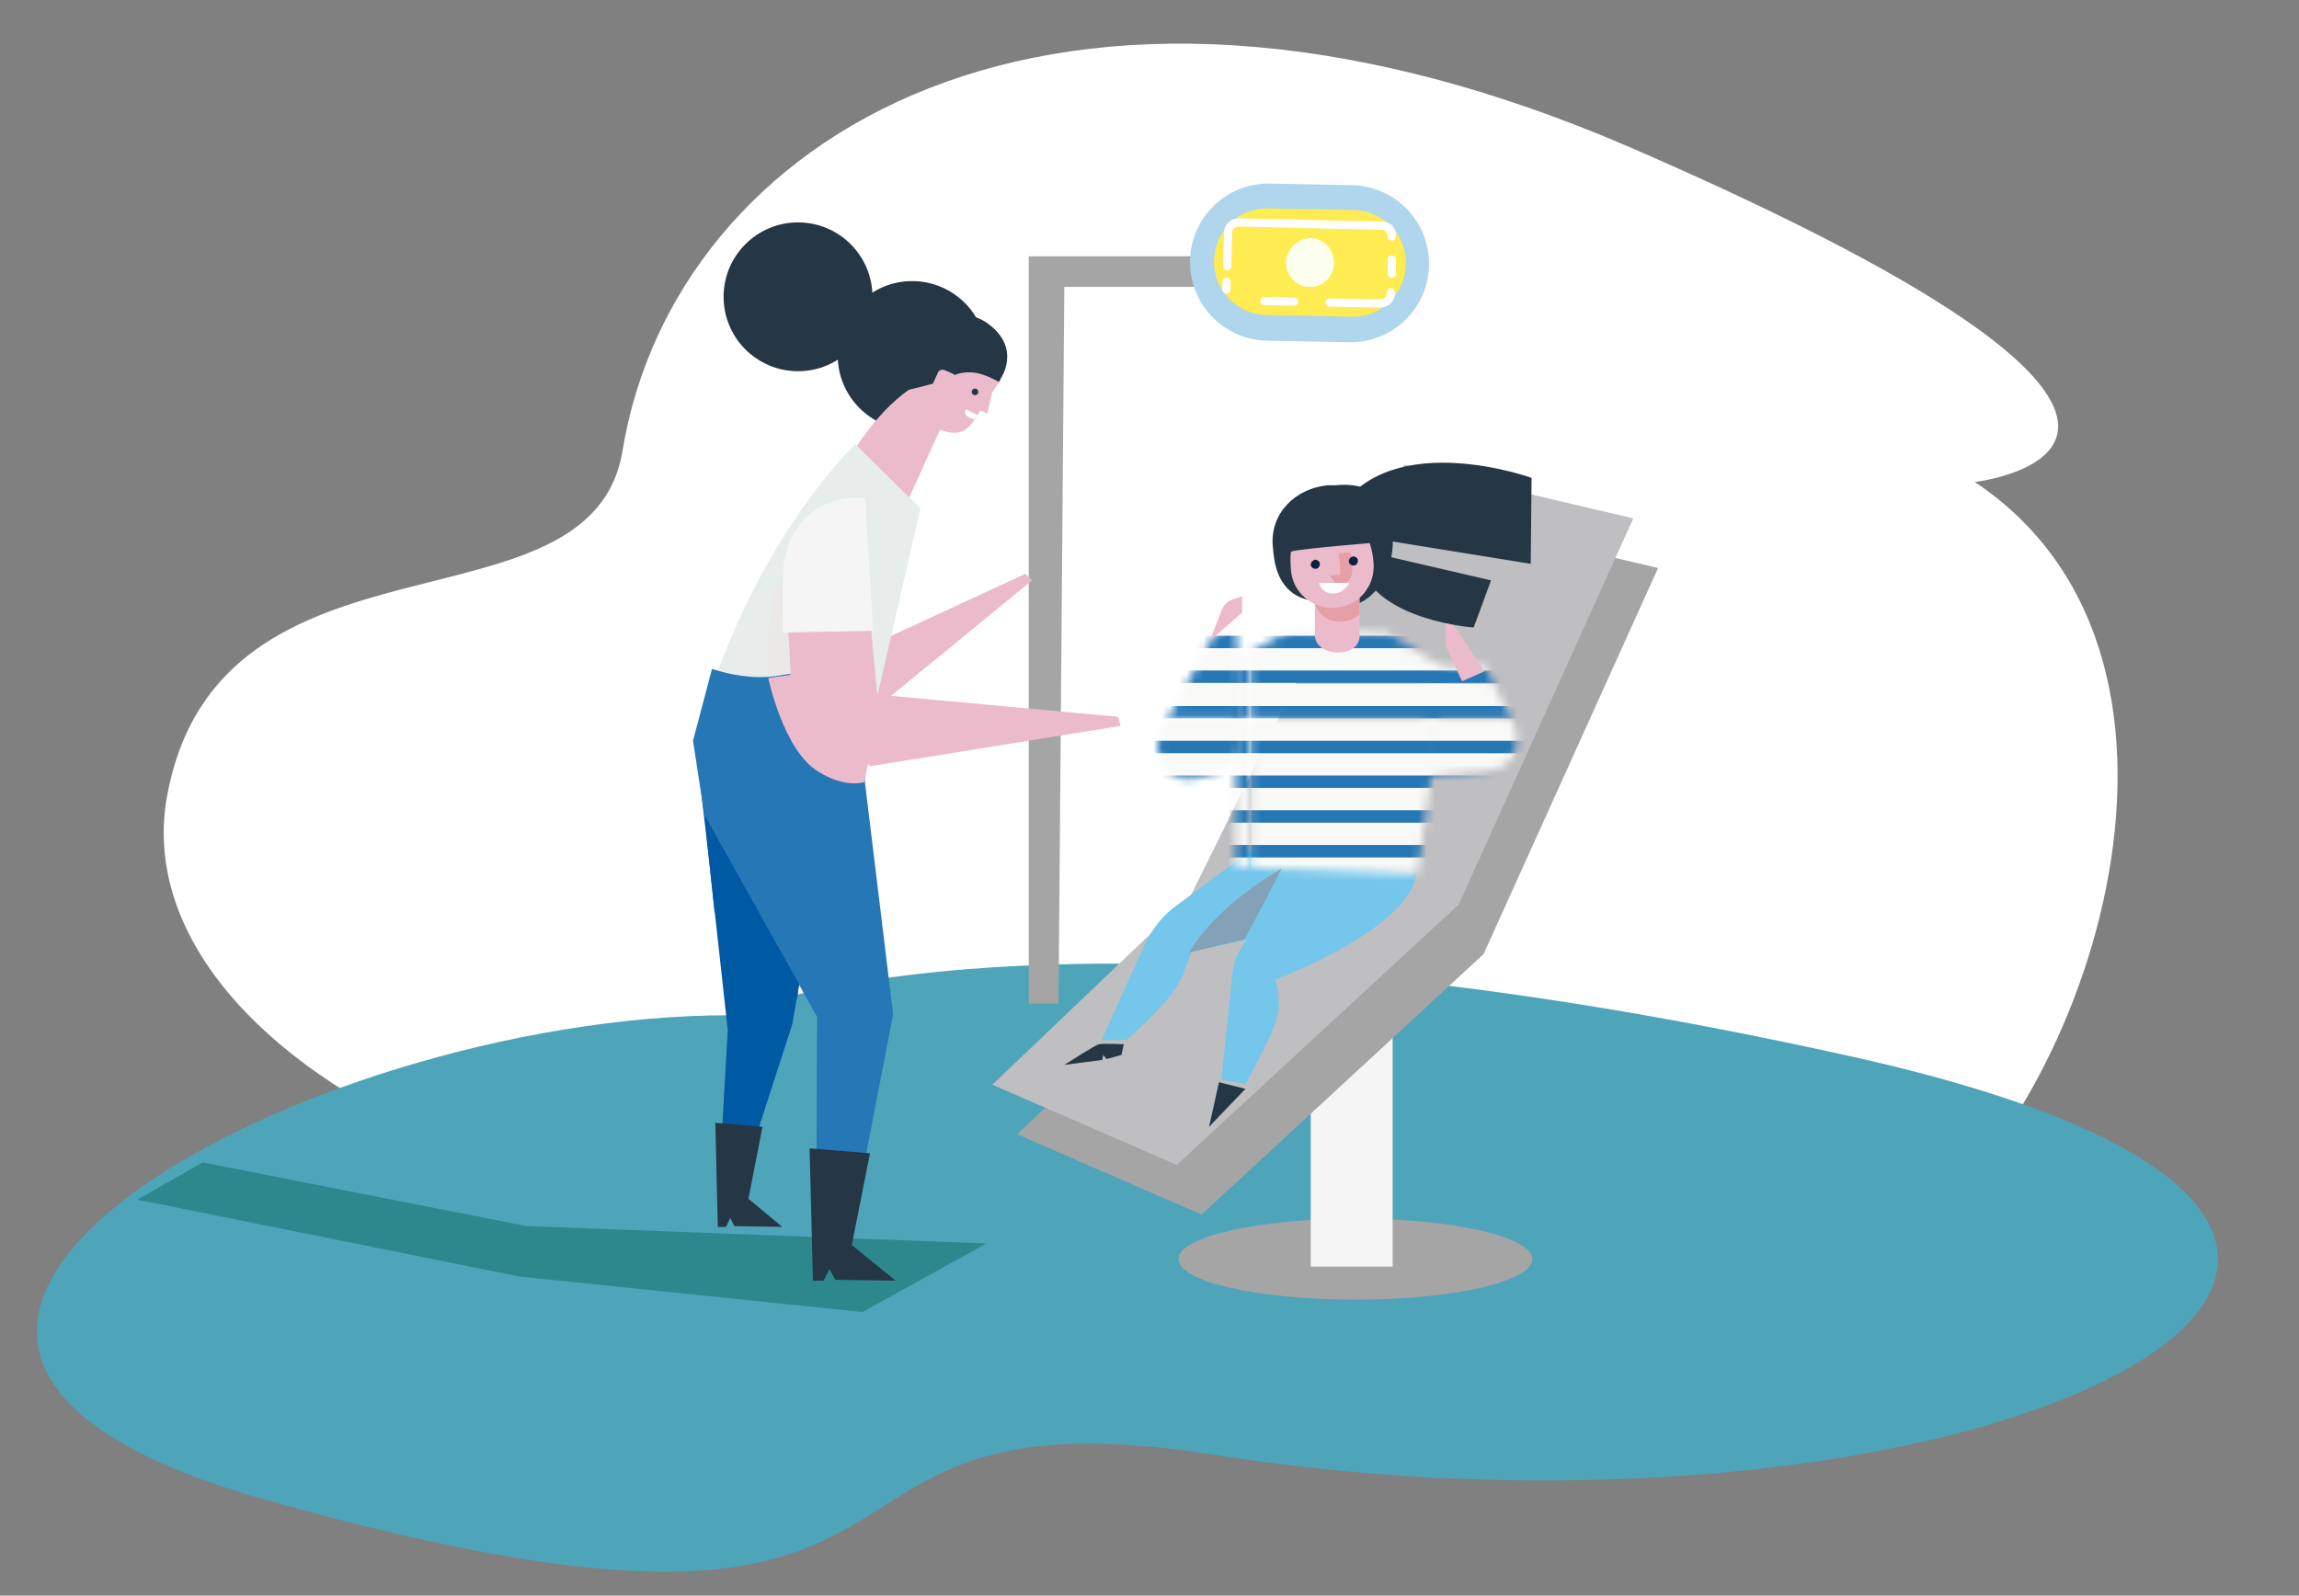 <svg width="278" height="193" viewBox="0 0 278 193" fill="none" xmlns="http://www.w3.org/2000/svg">
<rect x="0" y="0" width="278" height="193" fill="#808080" stroke="none"/>
<path fill-rule="evenodd" clip-rule="evenodd" d="M20.2 96.3C14.2 129.4 76.5 159.2 136 142.9C204.8 124 207.7 163.9 229.5 150.3C251.3 136.7 271.7 80.3 238.8 58.3C238.8 58.3 279.5 53.6 197.3 17.9C127.1 -12.5 81.5 16.9 75.3 54.4C71.6 77.7 26.5 62 20.2 96.3Z" fill="white"/>
<path fill-rule="evenodd" clip-rule="evenodd" d="M88.2 122.8C36.4 122.8 -35.8 162.3 32.1 181.4C123 207 90.2 167.1 146.4 175.9C241 190.8 321 149.6 224.4 127.9C125.4 105.8 88.2 122.8 88.2 122.8Z" fill="#4EA5BA"/>
<g opacity="0.7">
<path d="M119.3 150.4L63.7 148.3L24.5 140.6L16.6 145.1L62.8 154.4L104.3 158.7L119.3 150.4Z" fill="#1F7C7A"/>
</g>
<path d="M163.9 157.2C175.719 157.2 185.3 155.006 185.3 152.3C185.3 149.594 175.719 147.4 163.9 147.4C152.081 147.4 142.5 149.594 142.5 152.3C142.5 155.006 152.081 157.2 163.9 157.2Z" fill="#A5A5A5"/>
<path d="M168.4 124.7H158.5V153.2H168.4V124.7Z" fill="#F5F5F6"/>
<path d="M145.3 146.9L123 137.2L147 114.3L172.8 62.2L200.5 68.7L179.4 115.4L145.3 146.9Z" fill="#A5A5A5"/>
<path d="M142.3 140.9L120 131.2L144 108.3L169.8 56.2L197.5 62.7L176.4 109.4L142.3 140.9Z" fill="#BFBFC1"/>
<path d="M124.4 121.4V31H147.2V34.7H128.7L128 121.4H124.4Z" fill="#A5A5A5"/>
<path d="M153.2 41.2L163.1 41.4C168.4 41.5 172.7 37.3 172.8 32.1C172.9 26.8 168.7 22.5 163.5 22.4L153.6 22.2C148.3 22.1 144 26.3 143.9 31.5C143.8 36.7 147.9 41.1 153.2 41.2Z" fill="#AFD6ED"/>
<path d="M153.1 38.1L163.4 38.3C167 38.4 169.9 35.6 170 32C170.1 28.4 167.3 25.5 163.7 25.4L153.4 25.2C149.8 25.1 146.9 27.9 146.8 31.5C146.7 35.1 149.6 38 153.1 38.1Z" fill="#FFEB52"/>
<path d="M168.3 33.6C168 33.6 167.8 33.4 167.8 33.1V31.4C167.8 31.1 168 30.9 168.3 30.9C168.6 30.9 168.8 31.1 168.8 31.4V33.1C168.8 33.4 168.6 33.6 168.3 33.6Z" fill="white"/>
<path d="M166.9 37.2L160.8 37.1C160.5 37.1 160.3 36.9 160.3 36.6C160.3 36.3 160.5 36.1 160.8 36.1L166.9 36.2C167.3 36.2 167.7 35.9 167.7 35.4C167.7 35.1 167.9 34.9 168.2 34.9C168.5 34.9 168.7 35.1 168.7 35.4C168.7 36.4 167.9 37.2 166.9 37.2Z" fill="white"/>
<path d="M156.5 37L152.9 36.9C152.6 36.9 152.4 36.7 152.4 36.4C152.4 36.1 152.6 35.9 152.9 35.9L156.5 36C156.8 36 157 36.2 157 36.5C157 36.7 156.8 37 156.5 37Z" fill="white"/>
<path d="M148.3 35.5C148 35.5 147.8 35.3 147.8 35V34.1C147.8 33.8 148 33.6 148.3 33.6C148.6 33.6 148.8 33.8 148.8 34.1V35C148.9 35.3 148.6 35.5 148.3 35.5Z" fill="white"/>
<path d="M148.4 32.7C148.1 32.7 147.9 32.5 147.9 32.2L148 28.2C148 27.2 148.8 26.4 149.8 26.4L167.1 26.8C168.1 26.8 168.9 27.6 168.8 28.6C168.8 28.9 168.6 29.1 168.3 29.1C168 29.1 167.8 28.9 167.8 28.6C167.8 28.2 167.5 27.8 167.1 27.8L149.8 27.4C149.4 27.4 149 27.7 149 28.2L148.9 32.2C148.9 32.4 148.7 32.7 148.4 32.7Z" fill="white"/>
<path d="M161.3 31.8C161.3 30.2 160.1 28.8 158.5 28.8C156.9 28.8 155.6 30.1 155.5 31.7C155.5 33.3 156.7 34.7 158.3 34.7C159.9 34.8 161.3 33.5 161.3 31.8Z" fill="#FDFFEE"/>
<path d="M110.3 52C115.271 52 119.3 47.971 119.3 43C119.3 38.029 115.271 34 110.3 34C105.329 34 101.3 38.029 101.3 43C101.3 47.971 105.329 52 110.3 52Z" fill="#253645"/>
<path d="M96.5 44.9C101.471 44.9 105.5 40.87 105.5 35.9C105.5 30.929 101.471 26.9 96.5 26.9C91.529 26.9 87.5 30.929 87.5 35.9C87.5 40.87 91.529 44.9 96.5 44.9Z" fill="#253645"/>
<path d="M84 89.6C84.3 90.5 88 124.6 88 124.6L87 142.2L89.5 143.4L95.8 123.9C95.8 123.9 97.7 113.3 97.6 113C97.5 112.5 90.5 92.8 90.5 92.8L84 89.6Z" fill="#0059A3"/>
<path d="M124 69.4L97.4 81.7L101 89.7L124.8 70.2L124 69.4Z" fill="#EBBBCC"/>
<path d="M116.9 44.8L107.8 64.9L100 60.6C100 60.5 106.6 44.5 116.9 44.8Z" fill="#EBBBCC"/>
<path d="M114.9 49.3C114.9 49.3 111.3 47.6 111.2 47.7C107.9 55 110 59.9 110 59.9L114.9 49.3Z" fill="#EBBBCC"/>
<path d="M118 41.7C118 41.7 121.6 45 120.9 46.1C120.1 47.3 119.3 48.5 118.6 49.6C118 50.5 117.6 51.2 117.5 51.2C115.3 54.5 110.1 49.6 110.1 49.6L114.7 40.4L118 41.7Z" fill="#EBBBCC"/>
<path d="M120.4 45.7C120.3 46 119.4 50 119.4 50L117 49.1L118.3 45.1L120.4 45.7Z" fill="#EBBBCC"/>
<path d="M117.9 47.8C118.121 47.8 118.3 47.621 118.3 47.4C118.3 47.179 118.121 47 117.9 47C117.679 47 117.5 47.179 117.5 47.4C117.5 47.621 117.679 47.8 117.9 47.8Z" fill="#253645"/>
<path d="M118.2 50.2L116.8 49.5C116.8 49.5 116.2 50.3 117.8 50.7L118.2 50.2Z" fill="white"/>
<path d="M103.4 53.7L111.3 61.5L104.2 92.4L85 86.8C84.9 86.8 89.9 67.8 103.4 53.7Z" fill="#E6EDEB"/>
<path d="M109.5 47.2C109.5 47.3 113.6 46.2 113.6 46.2C116 44.9 117.6 44.4 120.8 46.2L121 45.8C121 45.8 123.6 42.1 119.4 39.1C115.4 36.2 107.9 39.5 109.5 47.2Z" fill="#253645"/>
<path d="M113.7 48.4L112.8 48C112.5 47.9 112.3 47.5 112.5 47.1L113.4 45.1C113.5 44.8 113.9 44.6 114.3 44.8L115.2 45.2C115.5 45.3 115.7 45.7 115.5 46.1L114.6 48.1C114.4 48.4 114 48.6 113.7 48.4Z" fill="#EBBBCC"/>
<path d="M86.5 135.8L92.2 136.3L90.5 145L94.6 148.4L88.8 148.3L88.3 147.3L87.8 148.4H86.8L86.5 135.8Z" fill="#253645"/>
<path d="M100 77.5C96.4 84.7 86.1 80.9 86.1 80.9L83.8 89.6L85.2 98.7L98.8 123L98.7 146.7L103.2 147.5L108 122.7L104.6 94.7C104.6 94.7 103.6 70.3 100 77.5Z" fill="#2677B6"/>
<path d="M97.9 138.9L105.2 139.5L103 150.6L108.3 154.9L101 154.8L100.3 153.5L99.6 154.9H98.3L97.9 138.9Z" fill="#253645"/>
<path d="M96.5 81.5L92.9 82C92.9 82 94.7 90.7 98.9 93.3C102.2 95.4 104.5 94.6 104.5 94.6L105.2 91.3L96.5 81.5Z" fill="#EBBBCC"/>
<path d="M106.1 84.2C106.1 84.2 104 61.5 103.5 61C103.5 61 100 60.7 98.3 64.4C89.2 83.9 102 92.5 105.3 92.5C105.4 92.6 106.1 84.2 106.1 84.2Z" fill="#EBBBCC"/>
<path d="M95.5 75.4V79.2L105.5 77.9L105.2 74.8L95.5 75.4Z" fill="#EBBBCC"/>
<path d="M85.2 98.6L86.4 110.3L96.4 120.8L96.6 119L85.2 98.6Z" fill="#0059A3"/>
<path d="M95 69.7L95.6 81.5L93 81.8C93 81.8 92.7 75.7 93.3 72.9C93.9 70.2 95 69.7 95 69.7Z" fill="#EAE9E8"/>
<path d="M94.7 76.5L105.6 76.3L104.6 60.2C104.6 60.2 96.7 59.3 94.9 67.4C94.5 69.5 94.7 76.5 94.7 76.5Z" fill="#F5F5F6"/>
<path d="M135.2 86.7L106 84L105.1 92.7L135.5 87.8L135.2 86.7Z" fill="#EBBBCC"/>
<mask id="mask0_19_82495" style="mask-type:luminance" maskUnits="userSpaceOnUse" x="171" y="80" width="13" height="15">
<path d="M179.5 80.4L183.2 87.9C183.2 87.9 184.6 92.9 179.8 93.2C174.7 93.6 171.9 94.1 171.9 94.1L172.9 80.8L179.5 80.4Z" fill="white"/>
</mask>
<g mask="url(#mask0_19_82495)">
<mask id="mask1_19_82495" style="mask-type:luminance" maskUnits="userSpaceOnUse" x="151" y="65" width="45" height="22">
<path d="M195.2 65.8H151.2V86.9H195.2V65.8Z" fill="white"/>
</mask>
<g mask="url(#mask1_19_82495)">
<path d="M195.2 82.7H151.2V85.5H195.2V82.7Z" fill="#F9F9F8"/>
<path d="M195.2 85.4H151.2V86.9H195.2V85.4Z" fill="#2677B6"/>
</g>
<mask id="mask2_19_82495" style="mask-type:luminance" maskUnits="userSpaceOnUse" x="151" y="65" width="45" height="22">
<path d="M195.2 65.8H151.2V86.9H195.2V65.8Z" fill="white"/>
</mask>
<g mask="url(#mask2_19_82495)">
<path d="M195.2 78.4H151.2V81.2H195.2V78.4Z" fill="#F9F9F8"/>
<path d="M195.2 81.1H151.2V82.6H195.2V81.1Z" fill="#2677B6"/>
</g>
</g>
<mask id="mask3_19_82495" style="mask-type:luminance" maskUnits="userSpaceOnUse" x="171" y="80" width="13" height="15">
<path d="M179.5 80.4L183.2 87.9C183.2 87.9 184.6 92.9 179.8 93.2C174.7 93.6 171.9 94.1 171.9 94.1L172.9 80.8L179.5 80.4Z" fill="white"/>
</mask>
<g mask="url(#mask3_19_82495)">
<mask id="mask4_19_82495" style="mask-type:luminance" maskUnits="userSpaceOnUse" x="151" y="86" width="45" height="22">
<path d="M195.2 86.9H151.2V108H195.2V86.9Z" fill="white"/>
</mask>
<g mask="url(#mask4_19_82495)">
<path d="M195.2 91.1H151.2V93.9H195.2V91.1Z" fill="#F9F9F8"/>
<path d="M195.2 93.8H151.2V95.3H195.2V93.8Z" fill="#2677B6"/>
</g>
<mask id="mask5_19_82495" style="mask-type:luminance" maskUnits="userSpaceOnUse" x="151" y="86" width="45" height="22">
<path d="M195.2 86.9H151.2V108H195.2V86.9Z" fill="white"/>
</mask>
<g mask="url(#mask5_19_82495)">
<path d="M195.2 86.9H151.2V89.7H195.2V86.9Z" fill="#F9F9F8"/>
<path d="M195.2 89.6H151.2V91.1H195.2V89.6Z" fill="#2677B6"/>
</g>
</g>
<mask id="mask6_19_82495" style="mask-type:luminance" maskUnits="userSpaceOnUse" x="139" y="74" width="12" height="21">
<path d="M149.3 74.8L146.5 77.3L140.3 88.6C140.3 88.6 138.9 91.4 141.9 93.7C143.5 95 147.8 93.5 149.4 92C150.9 90.4 149.3 74.8 149.3 74.8Z" fill="white"/>
</mask>
<g mask="url(#mask6_19_82495)">
<mask id="mask7_19_82495" style="mask-type:luminance" maskUnits="userSpaceOnUse" x="107" y="65" width="45" height="22">
<path d="M151.2 65.8H107.2V86.9H151.2V65.8Z" fill="white"/>
</mask>
<g mask="url(#mask7_19_82495)">
<path d="M151.2 82.7H107.2V85.5H151.2V82.7Z" fill="#F9F9F8"/>
<path d="M151.2 85.4H107.2V86.9H151.2V85.4Z" fill="#2677B6"/>
</g>
<mask id="mask8_19_82495" style="mask-type:luminance" maskUnits="userSpaceOnUse" x="107" y="65" width="45" height="22">
<path d="M151.2 65.8H107.2V86.9H151.2V65.8Z" fill="white"/>
</mask>
<g mask="url(#mask8_19_82495)">
<path d="M151.2 78.4H107.2V81.2H151.2V78.4Z" fill="#F9F9F8"/>
<path d="M151.2 81.1H107.2V82.6H151.2V81.1Z" fill="#2677B6"/>
</g>
<mask id="mask9_19_82495" style="mask-type:luminance" maskUnits="userSpaceOnUse" x="107" y="65" width="45" height="22">
<path d="M151.2 65.8H107.2V86.9H151.2V65.8Z" fill="white"/>
</mask>
<g mask="url(#mask9_19_82495)">
<path d="M151.2 74.2H107.2V77H151.2V74.2Z" fill="#F9F9F8"/>
<path d="M151.2 76.9H107.2V78.4H151.2V76.9Z" fill="#2677B6"/>
</g>
</g>
<mask id="mask10_19_82495" style="mask-type:luminance" maskUnits="userSpaceOnUse" x="139" y="74" width="12" height="21">
<path d="M149.3 74.8L146.5 77.3L140.3 88.6C140.3 88.6 138.9 91.4 141.9 93.7C143.5 95 147.8 93.5 149.4 92C150.9 90.4 149.3 74.8 149.3 74.8Z" fill="white"/>
</mask>
<g mask="url(#mask10_19_82495)">
<mask id="mask11_19_82495" style="mask-type:luminance" maskUnits="userSpaceOnUse" x="107" y="86" width="45" height="22">
<path d="M151.2 86.9H107.2V108H151.2V86.9Z" fill="white"/>
</mask>
<g mask="url(#mask11_19_82495)">
<path d="M151.2 91.1H107.2V93.9H151.2V91.1Z" fill="#F9F9F8"/>
<path d="M151.2 93.8H107.2V95.3H151.2V93.8Z" fill="#2677B6"/>
</g>
<mask id="mask12_19_82495" style="mask-type:luminance" maskUnits="userSpaceOnUse" x="107" y="86" width="45" height="22">
<path d="M151.2 86.9H107.2V108H151.2V86.9Z" fill="white"/>
</mask>
<g mask="url(#mask12_19_82495)">
<path d="M151.2 86.9H107.2V89.7H151.2V86.9Z" fill="#F9F9F8"/>
<path d="M151.2 89.6H107.2V91.1H151.2V89.6Z" fill="#2677B6"/>
</g>
</g>
<path d="M174.8 74.1L179.5 81.2L176.8 82.4L174.8 78.1V74.1Z" fill="#EBBBCC"/>
<path d="M148.8 72.6L150.2 72.1V74.1L146.3 77.5L147.3 74.9C147.7 74 147.8 73.1 148.8 72.6Z" fill="#EBBBCC"/>
<path d="M171.3 105.6C170.5 112.4 154.2 118.5 154.2 118.5C154.2 118.5 155.2 121.1 154.2 123.8C153.2 126.5 150.6 131.1 150.6 131.1L147.7 130.6L149 118C149.1 116.7 149.5 115.5 150.2 114.5L157.3 103.7L171.3 105.6Z" fill="#74C6EA"/>
<path d="M163 104.8C162.8 104.9 161.2 105.9 159 107.1C157 108.3 153.1 113.2 153.1 113.2L144 115.1C144 115.1 144 115.7 142.8 118.4C141.6 121.2 136.2 125.8 136.2 125.8H133.2L138.4 114.3C139.3 112.4 140.6 110.7 142.3 109.5L151.2 102.9L163 104.8Z" fill="#74C6EA"/>
<mask id="mask13_19_82495" style="mask-type:luminance" maskUnits="userSpaceOnUse" x="149" y="76" width="26" height="30">
<path d="M174.8 81L171.4 105.7L149.4 104.9L149.5 79.9L156.1 76.1L167.7 76.5L174.8 81Z" fill="white"/>
</mask>
<g mask="url(#mask13_19_82495)">
<mask id="mask14_19_82495" style="mask-type:luminance" maskUnits="userSpaceOnUse" x="107" y="65" width="45" height="22">
<path d="M151.2 65.8H107.2V86.9H151.2V65.8Z" fill="white"/>
</mask>
<g mask="url(#mask14_19_82495)">
<path d="M151.2 82.7H107.2V85.5H151.2V82.7Z" fill="#F9F9F8"/>
<path d="M151.2 85.4H107.2V86.9H151.2V85.4Z" fill="#2677B6"/>
</g>
<mask id="mask15_19_82495" style="mask-type:luminance" maskUnits="userSpaceOnUse" x="107" y="65" width="45" height="22">
<path d="M151.2 65.8H107.2V86.9H151.2V65.8Z" fill="white"/>
</mask>
<g mask="url(#mask15_19_82495)">
<path d="M151.2 78.4H107.2V81.2H151.2V78.4Z" fill="#F9F9F8"/>
<path d="M151.2 81.101H107.2V82.601H151.2V81.101Z" fill="#2677B6"/>
</g>
<mask id="mask16_19_82495" style="mask-type:luminance" maskUnits="userSpaceOnUse" x="107" y="65" width="45" height="22">
<path d="M151.2 65.8H107.2V86.9H151.2V65.8Z" fill="white"/>
</mask>
<g mask="url(#mask16_19_82495)">
<path d="M151.2 74.2H107.2V77H151.2V74.2Z" fill="#F9F9F8"/>
<path d="M151.2 76.9H107.2V78.4H151.2V76.9Z" fill="#2677B6"/>
</g>
</g>
<mask id="mask17_19_82495" style="mask-type:luminance" maskUnits="userSpaceOnUse" x="149" y="76" width="26" height="30">
<path d="M174.8 81L171.4 105.7L149.4 104.9L149.5 79.9L156.1 76.1L167.7 76.5L174.8 81Z" fill="white"/>
</mask>
<g mask="url(#mask17_19_82495)">
<mask id="mask18_19_82495" style="mask-type:luminance" maskUnits="userSpaceOnUse" x="107" y="86" width="45" height="22">
<path d="M151.2 86.9H107.2V108H151.2V86.9Z" fill="white"/>
</mask>
<g mask="url(#mask18_19_82495)">
<path d="M151.2 103.7H107.2V106.5H151.2V103.7Z" fill="#F9F9F8"/>
</g>
<mask id="mask19_19_82495" style="mask-type:luminance" maskUnits="userSpaceOnUse" x="107" y="86" width="45" height="22">
<path d="M151.2 86.9H107.2V108H151.2V86.9Z" fill="white"/>
</mask>
<g mask="url(#mask19_19_82495)">
<path d="M151.2 99.5H107.2V102.3H151.2V99.5Z" fill="#F9F9F8"/>
<path d="M151.2 102.2H107.2V103.7H151.2V102.2Z" fill="#2677B6"/>
</g>
<mask id="mask20_19_82495" style="mask-type:luminance" maskUnits="userSpaceOnUse" x="107" y="86" width="45" height="22">
<path d="M151.2 86.9H107.2V108H151.2V86.9Z" fill="white"/>
</mask>
<g mask="url(#mask20_19_82495)">
<path d="M151.2 95.3H107.2V98.1H151.2V95.3Z" fill="#F9F9F8"/>
<path d="M151.2 98H107.2V99.5H151.2V98Z" fill="#2677B6"/>
</g>
<mask id="mask21_19_82495" style="mask-type:luminance" maskUnits="userSpaceOnUse" x="107" y="86" width="45" height="22">
<path d="M151.2 86.9H107.2V108H151.2V86.9Z" fill="white"/>
</mask>
<g mask="url(#mask21_19_82495)">
<path d="M151.2 91.1H107.2V93.9H151.2V91.1Z" fill="#F9F9F8"/>
<path d="M151.2 93.8H107.2V95.3H151.2V93.8Z" fill="#2677B6"/>
</g>
<mask id="mask22_19_82495" style="mask-type:luminance" maskUnits="userSpaceOnUse" x="107" y="86" width="45" height="22">
<path d="M151.2 86.9H107.2V108H151.2V86.9Z" fill="white"/>
</mask>
<g mask="url(#mask22_19_82495)">
<path d="M151.2 86.9H107.2V89.7H151.2V86.9Z" fill="#F9F9F8"/>
<path d="M151.2 89.6H107.2V91.1H151.2V89.6Z" fill="#2677B6"/>
</g>
</g>
<mask id="mask23_19_82495" style="mask-type:luminance" maskUnits="userSpaceOnUse" x="149" y="76" width="26" height="30">
<path d="M174.8 81L171.4 105.7L149.4 104.9L149.5 79.9L156.1 76.1L167.7 76.5L174.8 81Z" fill="white"/>
</mask>
<g mask="url(#mask23_19_82495)">
<mask id="mask24_19_82495" style="mask-type:luminance" maskUnits="userSpaceOnUse" x="151" y="65" width="45" height="22">
<path d="M195.2 65.8H151.2V86.9H195.2V65.8Z" fill="white"/>
</mask>
<g mask="url(#mask24_19_82495)">
<path d="M195.2 82.7H151.2V85.5H195.2V82.7Z" fill="#F9F9F8"/>
<path d="M195.2 85.4H151.2V86.9H195.2V85.4Z" fill="#2677B6"/>
</g>
<mask id="mask25_19_82495" style="mask-type:luminance" maskUnits="userSpaceOnUse" x="151" y="65" width="45" height="22">
<path d="M195.2 65.8H151.2V86.9H195.2V65.8Z" fill="white"/>
</mask>
<g mask="url(#mask25_19_82495)">
<path d="M195.2 78.4H151.2V81.2H195.2V78.4Z" fill="#F9F9F8"/>
<path d="M195.2 81.101H151.2V82.601H195.2V81.101Z" fill="#2677B6"/>
</g>
<mask id="mask26_19_82495" style="mask-type:luminance" maskUnits="userSpaceOnUse" x="151" y="65" width="45" height="22">
<path d="M195.2 65.8H151.2V86.9H195.2V65.8Z" fill="white"/>
</mask>
<g mask="url(#mask26_19_82495)">
<path d="M195.2 74.2H151.2V77H195.2V74.2Z" fill="#F9F9F8"/>
<path d="M195.2 76.9H151.2V78.4H195.2V76.9Z" fill="#2677B6"/>
</g>
</g>
<mask id="mask27_19_82495" style="mask-type:luminance" maskUnits="userSpaceOnUse" x="149" y="76" width="26" height="30">
<path d="M174.8 81L171.4 105.7L149.4 104.9L149.5 79.9L156.1 76.1L167.7 76.5L174.8 81Z" fill="white"/>
</mask>
<g mask="url(#mask27_19_82495)">
<mask id="mask28_19_82495" style="mask-type:luminance" maskUnits="userSpaceOnUse" x="151" y="86" width="45" height="22">
<path d="M195.2 86.9H151.2V108H195.2V86.9Z" fill="white"/>
</mask>
<g mask="url(#mask28_19_82495)">
<path d="M195.2 103.7H151.2V106.5H195.2V103.7Z" fill="#F9F9F8"/>
</g>
<mask id="mask29_19_82495" style="mask-type:luminance" maskUnits="userSpaceOnUse" x="151" y="86" width="45" height="22">
<path d="M195.2 86.9H151.2V108H195.2V86.9Z" fill="white"/>
</mask>
<g mask="url(#mask29_19_82495)">
<path d="M195.2 99.5H151.2V102.3H195.2V99.5Z" fill="#F9F9F8"/>
<path d="M195.2 102.2H151.2V103.7H195.2V102.2Z" fill="#2677B6"/>
</g>
<mask id="mask30_19_82495" style="mask-type:luminance" maskUnits="userSpaceOnUse" x="151" y="86" width="45" height="22">
<path d="M195.2 86.9H151.2V108H195.2V86.9Z" fill="white"/>
</mask>
<g mask="url(#mask30_19_82495)">
<path d="M195.2 95.3H151.2V98.1H195.2V95.3Z" fill="#F9F9F8"/>
<path d="M195.2 98H151.2V99.5H195.2V98Z" fill="#2677B6"/>
</g>
<mask id="mask31_19_82495" style="mask-type:luminance" maskUnits="userSpaceOnUse" x="151" y="86" width="45" height="22">
<path d="M195.2 86.9H151.2V108H195.2V86.9Z" fill="white"/>
</mask>
<g mask="url(#mask31_19_82495)">
<path d="M195.2 91.1H151.2V93.9H195.2V91.1Z" fill="#F9F9F8"/>
<path d="M195.2 93.8H151.2V95.3H195.2V93.8Z" fill="#2677B6"/>
</g>
<mask id="mask32_19_82495" style="mask-type:luminance" maskUnits="userSpaceOnUse" x="151" y="86" width="45" height="22">
<path d="M195.2 86.9H151.2V108H195.2V86.9Z" fill="white"/>
</mask>
<g mask="url(#mask32_19_82495)">
<path d="M195.2 86.9H151.2V89.7H195.2V86.9Z" fill="#F9F9F8"/>
<path d="M195.2 89.6H151.2V91.1H195.2V89.6Z" fill="#2677B6"/>
</g>
</g>
<path d="M150.6 131.7L146.2 136.3L147.4 130.9L150.6 131.7Z" fill="#253645"/>
<path d="M135.9 126.3L135.6 127.6L133.8 128.1L133.4 127.6L133.3 128.2L128.7 128.8C128.7 128.8 132.6 126.3 132.9 126.3C133.3 126.2 135.9 126.3 135.9 126.3Z" fill="#253645"/>
<path d="M154.9 105.1C155.2 104.9 150.5 113.6 150.5 113.6L143.8 115.2C143.9 115.2 146.1 110.3 154.9 105.1Z" fill="#83A2B8"/>
<path d="M164.4 68.3C166.5 75.1 178.2 75.9 178.2 75.9L180.3 70.2L165.2 66.7C165.1 66.7 164.2 67.8 164.4 68.3Z" fill="#253645"/>
<path d="M160.5 58.7C156.6 59.1 153.6 62.1 153.9 66L154 67C154.4 70.9 156.6 73 160.5 72.7L162.7 73.4C166.6 73 168.7 68.6 168.4 64.7L168.3 63.8C167.9 59.9 165.3 58.3 161.4 58.7H160.5Z" fill="#253645"/>
<path d="M164.4 72.4V74.3V77C164.3 79.7 159 79.5 159 76.8V73C159 72.9 159 72.7 159 72.6C159.1 71.9 159.4 71.4 159.9 71C160.3 70.7 160.8 70.5 161.3 70.5C161.3 70.5 162.9 70.6 163.5 71C164 71.2 164.4 71.7 164.4 72.4Z" fill="#EBBBCC"/>
<g opacity="0.72">
<path d="M164.4 72.4V74.3C163.9 74.8 163.2 75.1 162.3 75.2C160.1 75.3 159.2 73.9 158.9 72.7C158.7 72 158.7 71.4 158.7 71.1H159.8L163.4 71C164 71.2 164.4 71.7 164.4 72.4Z" fill="#E29697"/>
</g>
<path d="M156.1 68.9C156.3 71.7 158.7 73.7 161.5 73.5C164.3 73.3 166.3 70.9 166.1 68.1C165.9 65.3 164.4 61.8 161.6 62C156 62.3 155.9 66.2 156.1 68.9Z" fill="#EBBBCC"/>
<path d="M158.5 68.3C158.5 68.6 158.8 68.8 159.1 68.8C159.4 68.8 159.6 68.5 159.6 68.2C159.6 67.9 159.3 67.7 159 67.7C158.7 67.8 158.5 68 158.5 68.3Z" fill="#0E1E41"/>
<g opacity="0.72">
<path d="M162.1 69.5L161.9 66.9L163.3 66.8C163.3 66.8 163.9 69.2 163.2 70.1C162.5 71 161.5 70.6 161.4 70.5L160.8 69.6C161 69.6 162.1 69.5 162.1 69.5Z" fill="#E29697"/>
</g>
<path d="M156.2 66.7C156.8 66.4 167.8 65.5 167.8 65.5L165.5 60.4C165.5 60.4 155.9 58.3 155.1 63.7C154.6 68 156.2 66.7 156.2 66.7Z" fill="#253645"/>
<path d="M163.1 67.9C163.1 68.2 163.4 68.4 163.7 68.4C164 68.4 164.2 68.1 164.2 67.8C164.2 67.5 163.9 67.3 163.6 67.3C163.3 67.4 163.1 67.6 163.1 67.9Z" fill="#0E1E41"/>
<path d="M163.2 70.5C163.1 70.5 159.5 70.5 159.5 70.5C159.5 70.5 159.8 71.8 161.2 71.8C162.5 71.8 163.2 70.5 163.2 70.5Z" fill="#FDFDFD"/>
<path d="M162 61.5C168.6 51.8 185.2 57.8 185.2 57.8L185.1 68.2L162.2 64.5C162.1 64.6 161.6 62.1 162 61.5Z" fill="#253645"/>
</svg>

